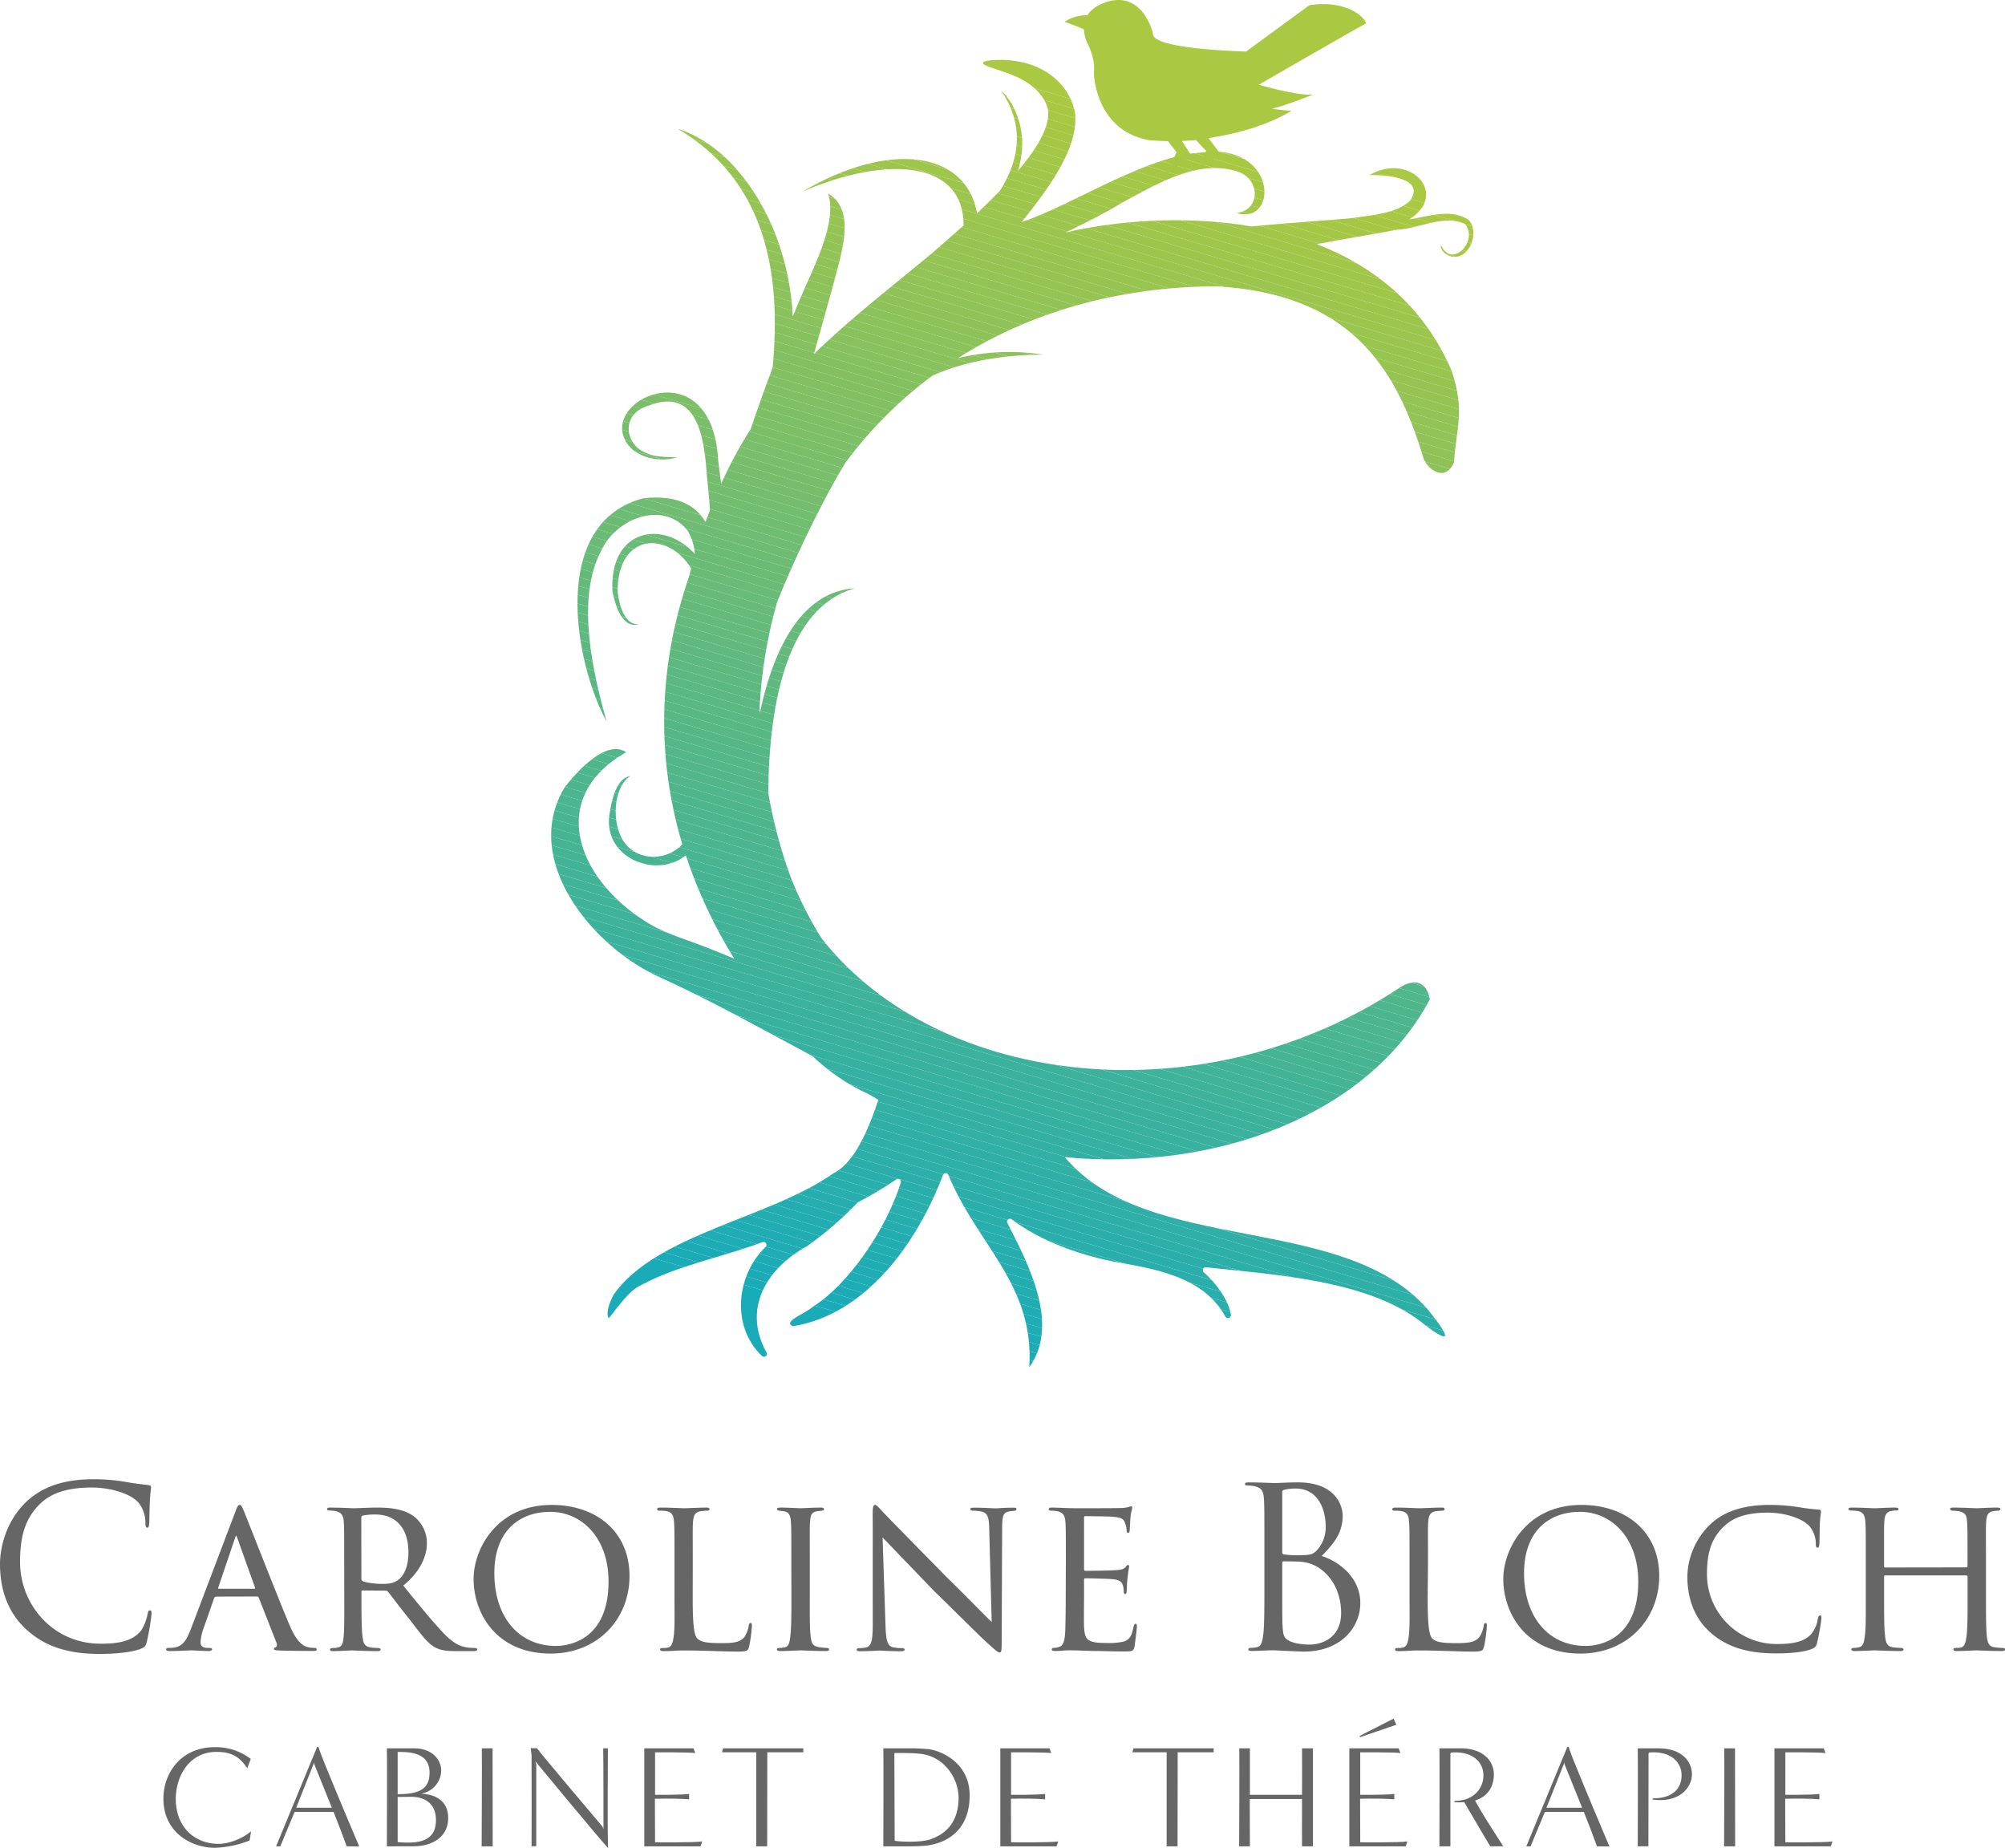 <svg xmlns="http://www.w3.org/2000/svg" xmlns:xlink="http://www.w3.org/1999/xlink" viewBox="0 0 853.86 786.95"><defs><style>.cls-1{fill:none;}.cls-2{fill:#aac841;}.cls-3{clip-path:url(#clip-path);}.cls-4{fill:#a9c842;}.cls-5{fill:#a8c843;}.cls-6{fill:#a7c743;}.cls-7{fill:#a6c744;}.cls-8{fill:#a5c745;}.cls-9{fill:#a4c746;}.cls-10{fill:#a3c747;}.cls-11{fill:#a2c648;}.cls-12{fill:#a1c648;}.cls-13{fill:#a0c649;}.cls-14{fill:#9fc64a;}.cls-15{fill:#9ec64b;}.cls-16{fill:#9dc54c;}.cls-17{fill:#9cc54d;}.cls-18{fill:#9bc54d;}.cls-19{fill:#9ac54e;}.cls-20{fill:#99c54f;}.cls-21{fill:#98c450;}.cls-22{fill:#97c451;}.cls-23{fill:#96c452;}.cls-24{fill:#95c452;}.cls-25{fill:#94c453;}.cls-26{fill:#93c354;}.cls-27{fill:#92c355;}.cls-28{fill:#91c356;}.cls-29{fill:#90c357;}.cls-30{fill:#8fc357;}.cls-31{fill:#8ec258;}.cls-32{fill:#8dc259;}.cls-33{fill:#8cc25a;}.cls-34{fill:#8bc25b;}.cls-35{fill:#8ac25c;}.cls-36{fill:#89c15c;}.cls-37{fill:#88c15d;}.cls-38{fill:#87c15e;}.cls-39{fill:#86c15f;}.cls-40{fill:#85c060;}.cls-41{fill:#84c061;}.cls-42{fill:#83c061;}.cls-43{fill:#82c062;}.cls-44{fill:#81c063;}.cls-45{fill:#80bf64;}.cls-46{fill:#7fbf65;}.cls-47{fill:#7ebf66;}.cls-48{fill:#7dbf66;}.cls-49{fill:#7cbf67;}.cls-50{fill:#7bbe68;}.cls-51{fill:#7abe69;}.cls-52{fill:#79be6a;}.cls-53{fill:#78be6b;}.cls-54{fill:#77be6b;}.cls-55{fill:#76bd6c;}.cls-56{fill:#75bd6d;}.cls-57{fill:#74bd6e;}.cls-58{fill:#73bd6f;}.cls-59{fill:#72bd70;}.cls-60{fill:#71bc70;}.cls-61{fill:#70bc71;}.cls-62{fill:#6fbc72;}.cls-63{fill:#6ebc73;}.cls-64{fill:#6dbc74;}.cls-65{fill:#6cbb75;}.cls-66{fill:#6bbb75;}.cls-67{fill:#6abb76;}.cls-68{fill:#69bb77;}.cls-69{fill:#68bb78;}.cls-70{fill:#67ba79;}.cls-71{fill:#66ba7a;}.cls-72{fill:#65ba7a;}.cls-73{fill:#64ba7b;}.cls-74{fill:#63ba7c;}.cls-75{fill:#61b97d;}.cls-76{fill:#60b97e;}.cls-77{fill:#5fb97f;}.cls-78{fill:#5eb97f;}.cls-79{fill:#5db980;}.cls-80{fill:#5cb881;}.cls-81{fill:#5bb882;}.cls-82{fill:#5ab883;}.cls-83{fill:#59b884;}.cls-84{fill:#58b884;}.cls-85{fill:#57b785;}.cls-86{fill:#56b786;}.cls-87{fill:#55b787;}.cls-88{fill:#54b788;}.cls-89{fill:#53b789;}.cls-90{fill:#52b689;}.cls-91{fill:#51b68a;}.cls-92{fill:#50b68b;}.cls-93{fill:#4fb68c;}.cls-94{fill:#4eb68d;}.cls-95{fill:#4db58e;}.cls-96{fill:#4cb58e;}.cls-97{fill:#4bb58f;}.cls-98{fill:#4ab590;}.cls-99{fill:#49b591;}.cls-100{fill:#48b492;}.cls-101{fill:#47b493;}.cls-102{fill:#46b493;}.cls-103{fill:#45b494;}.cls-104{fill:#44b495;}.cls-105{fill:#43b396;}.cls-106{fill:#42b397;}.cls-107{fill:#41b398;}.cls-108{fill:#40b398;}.cls-109{fill:#3fb399;}.cls-110{fill:#3eb29a;}.cls-111{fill:#3db29b;}.cls-112{fill:#3cb29c;}.cls-113{fill:#3bb29d;}.cls-114{fill:#3ab19d;}.cls-115{fill:#39b19e;}.cls-116{fill:#38b19f;}.cls-117{fill:#37b1a0;}.cls-118{fill:#36b1a1;}.cls-119{fill:#35b0a2;}.cls-120{fill:#34b0a2;}.cls-121{fill:#33b0a3;}.cls-122{fill:#32b0a4;}.cls-123{fill:#31b0a5;}.cls-124{fill:#30afa6;}.cls-125{fill:#2fafa7;}.cls-126{fill:#2eafa7;}.cls-127{fill:#2dafa8;}.cls-128{fill:#2cafa9;}.cls-129{fill:#2baeaa;}.cls-130{fill:#2aaeab;}.cls-131{fill:#29aeac;}.cls-132{fill:#28aeac;}.cls-133{fill:#27aead;}.cls-134{fill:#26adae;}.cls-135{fill:#25adaf;}.cls-136{fill:#24adb0;}.cls-137{fill:#23adb1;}.cls-138{fill:#22adb1;}.cls-139{fill:#21acb2;}.cls-140{fill:#20acb3;}.cls-141{fill:#1facb4;}.cls-142{fill:#1eacb5;}.cls-143{fill:#1dacb6;}.cls-144{fill:#1cabb6;}.cls-145{fill:#1babb7;}.cls-146{fill:#1aabb8;}.cls-147{fill:#666;}</style><clipPath id="clip-path"><path class="cls-1" d="M506.52,65.45c-23.6,4.16-51.15,22.32-71.45,29.13,10.71-13.4,24.85-31.77,22.67-47a23.49,23.49,0,0,0-2.2-6.24,25.3,25.3,0,0,0-3.34-5,28,28,0,0,0-3.92-3.8,28.32,28.32,0,0,0-4.2-2.79A29.77,29.77,0,0,0,440,27.87,37.53,37.53,0,0,0,432.52,26a41.87,41.87,0,0,0-10.28-.36c-2.34.24-3.58.66-3.63,1.18s1.11,1.13,3.27,1.89,5.34,1.67,9.06,3.16a39.82,39.82,0,0,1,5.79,2.87,25,25,0,0,1,2.87,2,20.76,20.76,0,0,1,2.61,2.46,18.7,18.7,0,0,1,3.86,6.39c1.91,7.15-4.08,17.2-12.64,27.3,2.73-8.59,2.79-17.65-1.56-26.69l-.73-1.48-.78-1.29a17.52,17.52,0,0,0-1.44-2.07l-.61-.81c-.21-.23-.4-.44-.58-.62-.69-.73-1.09-1.09-1.14-1s1.24,1.75,2.88,5c.2.42.41.86.63,1.3,5.65,12.87,2.62,25.2-4.29,36.05-3.18,3.29-6.48,6.5-9.71,9.52-4.73-26.36-37.11-31.11-74.21-9.28C378.89,65.65,410.54,69,410.36,96c-5.47,4.93-10.33,9.08-13.48,11.85-16.69,13.88-34.45,27.51-50.27,42.93,2.71-9.82,5.39-19.22,8.12-29.06,2.94-12.35,10.62-31.78-2.09-39.36,4.24,12.56-6.73,32.46-12.31,45.84q-1.35,3.24-2.71,6.55A111.57,111.57,0,0,0,329.94,99c-7.79-19.32-21.88-37.88-41.31-44.17,37.76,22.4,44.18,61.78,40.4,101.74-3.21,8.48-6.33,17.2-9.27,26A186.41,186.41,0,0,0,307.11,206c-.48-3.65-.92-7.05-1.27-10.09-2.48-44.19-44.64-28.72-40.62-11.21,2.54,10,15.14,12.58,23.12,10.06-1.1-.1-9.33,0-12.3-1.53-10.24-3.35-11.81-16.93-.16-20.38,21.64-8.69,24.14,14.64,25.21,30.29.45,3.83.89,8.74,1.28,14.05-.66,1.69-1.3,3.4-1.92,5.11-4.21-7.21-12-11.53-26.14-10.2-40.53,10.16-29.69,70.07-16,95.11-5.23-18.92-13.67-52.07-2-73.23,6.34-13.27,26-21,36.47-8.13a23.17,23.17,0,0,1,3.15,10.07c-13.48-14.93-36.57-10.79-35.1,15.95,1.15,5.71,4.07,15.82,11.13,14-6.16.1-8.18-8.18-8.94-13.68-.26-25.17,21.27-26.36,31.31-10.18-.31,1.17-.61,2.35-.9,3.53-12.22,35.31-14.76,74.31-2.85,114-6.44,7-18.8,7.4-24.76-.89-5.67-8-4.62-23.68,2.65-28.17-5.73.71-7.8,9.53-8.64,14.75-4.32,19.64,19.28,29.47,32.24,19a207.58,207.58,0,0,0,20.63,44c-4.4-1.85-8.79-3.64-13.17-5.32-8.56-3.28-17.63-5.83-25.29-10.95-28.76-18.47-41.23-52.38-7.59-71.66-8.42-5.62-20.87,8.09-26.12,14.88-19,31.2,12.26,68.73,41.23,81.3,21.94,10,43.07,21.92,64.22,33.21A88.38,88.38,0,0,0,370.07,466c1.34.8,2.68,1.58,4,2.35-4.47,13.26-10.27,26.9-19.19,31.29-27.29,19.24-75.15,25.72-93.49,51.53-1.93,3.75-3.46,7.76-2.17,10.2,1.71-1.8,8.26-11.86,13.95-14.22,15.45-8.32,34.49-11.84,51.63-18.25a1.24,1.24,0,0,1,1.31,2c-12.78,12.23-14.74,34.14-1.55,46.57a1.25,1.25,0,0,0,1.91-1.52c-10.31-18.35-.36-35.66,17.24-45.33A146.92,146.92,0,0,0,365.28,512a159.59,159.59,0,0,0,16.43-9.8,1.25,1.25,0,0,1,1.91,1.4c-6.34,20.2-22.4,43.39-37.41,52.81-3.47,3.15-13.09,6.28-8.55,8.33,31.18-5,53.09-35.66,63.9-64.39a1.24,1.24,0,0,1,2.32-.05c12.34,29.95,36.71,46.61,34.45,81.89,12.94-17.91.17-43-9.32-61.4a1.24,1.24,0,0,1,1.84-1.58c12.45,9.32,27.73,14.67,42.48,17.84,18.44,3.26,39.09,6.36,48.59,23.67a1.26,1.26,0,0,0,2.28-.88c-.85-5.84-6.17-13.42-11.51-18a1.25,1.25,0,0,1,.92-2.21c30.23,3.24,67.55,5.57,90.64,22.53,13.21,10.47,14.92,9.16,3.87-4.48-36.29-41.78-119.34-22.77-154.61-64.91,64.73,6.07,129.37-18.17,155.38-67.18-1.28-7.66-6.39-8.88-12.2-5.43C514,475.6,400.56,464.09,349.85,399.55a164.91,164.91,0,0,1-13-25.67,207.83,207.83,0,0,1-9.66-36.16c.24-38.25,8.07-79.16,36.88-87.22-22.08,1.34-34.41,24.37-40.49,53.14,0-.9-.07-1.81-.09-2.72a202.75,202.75,0,0,1,7.42-44.44c5.6-14.13,17-39.28,29-59.27a178,178,0,0,1,37.19-37.27c14.9-6.67,32.08-8.89,47.11-8.93a92.89,92.89,0,0,0-36.28,1.49c30.21-19.19,67.47-30.39,110.15-30.59,55.93,3.28,76.17,33.14,88.13,73.22,1.43,4.25,9,10.76,13,1.76.83-14.59,4.88-21.18-1-39-12-27.94-33.35-44.62-57.47-53.94,11.28-2.14,23-4,34.08-6.11,9.34-.45,20.43-6.72,29.08-2.45,5.94,7.18-5.64,19.29-10.22,9-.5,2.13,2.48,4.8,5.06,4.94,7.16.82,11.37-10.34,6.84-15.55-7.23-5.14-16.77-1.77-25.49-.31,17.35-10.81.28-29-16.9-18.9,5.08-.26,24.65.69,17.21,11-5.82,5.31-15.17,5.86-23,7.07-4.31.74-24.75,1.86-44.45,3.78-29.19-5-58.9-2.2-79.21,2.59,8.76-4.17,18.17-9,23.78-12.54,15-8,33.43-19.51,50.66-13,8.84,4,8.07,16.14-1.54,17.23,16.89,5.33,17.83-27-11.19-26.15"/></clipPath></defs><g id="Calque_2" data-name="Calque 2"><g id="v6_-_Text_Under" data-name="v6 - Text Under"><path class="cls-2" d="M462.84,17.87s3.84,6.83,3,13c0,0,.22,24.54,23.48,28.81,0,0,3.33.33,8.08.42l3.66,4.7-4.13,9,10.67-7.19-4.27-6.59c1.94-.06,4-.19,6-.39l4.33,4.65L510.81,72l8.79-6.65-4.89-6.46c.71-.14,1.42-.28,2.11-.44,22-3.55,33.3-11.38,33.3-11.38-2.35.21-8.54-.85-8.54-.85,3.2-.22,17.72-6,17.72-6-4.59.53-13.9-1.54-23.23-4.14,6.22-3.58,44-25.36,45.42-25.95s-6-10.67-23.9-7.9L530.7,21.93s-40.55-.86-39.69-7.68c0,0-3.63-16-16.86-14.09,0,0-7.73,1.06-11.06,6.35a17.22,17.22,0,0,0-9.75,2.77s4.88,1.68,8.26,3.2A17,17,0,0,0,462.84,17.87Z"/><g class="cls-3"><polygon class="cls-2" points="630.04 93.42 398.79 25.28 630.04 25.28 630.04 93.42"/><polygon class="cls-2" points="630.04 97.21 385.92 25.28 398.79 25.28 630.04 93.42 630.04 97.21"/><polygon class="cls-4" points="630.04 101 373.05 25.28 385.92 25.28 630.04 97.21 630.04 101"/><polygon class="cls-5" points="630.04 104.79 360.18 25.28 373.05 25.28 630.04 101 630.04 104.79"/><polygon class="cls-6" points="630.04 108.58 347.32 25.28 360.18 25.28 630.04 104.79 630.04 108.58"/><polygon class="cls-7" points="630.04 112.37 334.45 25.28 347.32 25.28 630.04 108.58 630.04 112.37"/><polygon class="cls-8" points="630.04 116.17 321.58 25.28 334.45 25.28 630.04 112.37 630.04 116.17"/><polygon class="cls-9" points="630.04 119.96 308.71 25.28 321.58 25.28 630.04 116.17 630.04 119.96"/><polygon class="cls-10" points="630.04 123.75 295.85 25.28 308.71 25.28 630.04 119.96 630.04 123.75"/><polygon class="cls-11" points="630.04 127.54 289.2 27.11 289.74 25.28 295.85 25.28 630.04 123.75 630.04 127.54"/><polygon class="cls-12" points="630.04 131.33 288.18 30.6 289.2 27.11 630.04 127.54 630.04 131.33"/><polygon class="cls-13" points="630.04 135.12 287.15 34.09 288.18 30.6 630.04 131.33 630.04 135.12"/><polygon class="cls-14" points="630.04 138.91 286.12 37.58 287.15 34.09 630.04 135.12 630.04 138.91"/><polygon class="cls-15" points="630.04 142.7 285.09 41.07 286.12 37.58 630.04 138.91 630.04 142.7"/><polygon class="cls-16" points="630.04 146.49 284.06 44.56 285.09 41.07 630.04 142.7 630.04 146.49"/><polygon class="cls-17" points="630.04 150.29 283.04 48.04 284.06 44.56 630.04 146.49 630.04 150.29"/><polygon class="cls-18" points="630.04 154.08 282.01 51.53 283.04 48.04 630.04 150.29 630.04 154.08"/><polygon class="cls-19" points="630.04 157.87 280.98 55.02 282.01 51.53 630.04 154.08 630.04 157.87"/><polygon class="cls-20" points="630.04 161.66 279.95 58.51 280.98 55.02 630.04 157.87 630.04 161.66"/><polygon class="cls-21" points="630.04 165.45 278.93 62 279.95 58.51 630.04 161.66 630.04 165.45"/><polygon class="cls-22" points="630.04 169.24 277.9 65.49 278.93 62 630.04 165.45 630.04 169.24"/><polygon class="cls-23" points="630.04 173.03 276.87 68.97 277.9 65.49 630.04 169.24 630.04 173.03"/><polygon class="cls-24" points="630.04 176.82 275.84 72.46 276.87 68.97 630.04 173.03 630.04 176.82"/><polygon class="cls-25" points="630.04 180.62 274.81 75.95 275.84 72.46 630.04 176.82 630.04 180.62"/><polygon class="cls-26" points="630.04 184.41 273.79 79.44 274.81 75.95 630.04 180.62 630.04 184.41"/><polygon class="cls-27" points="630.04 188.2 272.76 82.93 273.79 79.44 630.04 184.41 630.04 188.2"/><polygon class="cls-28" points="630.04 191.99 271.73 86.42 272.76 82.93 630.04 188.2 630.04 191.99"/><polygon class="cls-29" points="630.04 195.78 270.7 89.91 271.73 86.42 630.04 191.99 630.04 195.78"/><polygon class="cls-30" points="630.04 199.57 269.67 93.39 270.7 89.91 630.04 195.78 630.04 199.57"/><polygon class="cls-31" points="630.04 203.36 268.65 96.88 269.67 93.39 630.04 199.57 630.04 203.36"/><polygon class="cls-32" points="630.04 207.15 267.62 100.37 268.65 96.88 630.04 203.36 630.04 207.15"/><polygon class="cls-33" points="630.04 210.95 266.59 103.86 267.62 100.37 630.04 207.15 630.04 210.95"/><polygon class="cls-34" points="630.04 214.74 265.56 107.35 266.59 103.86 630.04 210.95 630.04 214.74"/><polygon class="cls-35" points="630.04 218.53 264.54 110.83 265.56 107.35 630.04 214.74 630.04 218.53"/><polygon class="cls-36" points="630.04 222.32 263.51 114.32 264.54 110.83 630.04 218.53 630.04 222.32"/><polygon class="cls-37" points="630.04 226.11 262.48 117.81 263.51 114.32 630.04 222.32 630.04 226.11"/><polygon class="cls-38" points="630.04 229.9 261.45 121.3 262.48 117.81 630.04 226.11 630.04 229.9"/><polygon class="cls-39" points="630.04 233.69 260.42 124.79 261.45 121.3 630.04 229.9 630.04 233.69"/><polygon class="cls-40" points="630.04 237.48 259.4 128.28 260.42 124.79 630.04 233.69 630.04 237.48"/><polygon class="cls-41" points="630.04 241.28 258.37 131.76 259.4 128.28 630.04 237.48 630.04 241.28"/><polygon class="cls-42" points="630.04 245.07 257.34 135.25 258.37 131.76 630.04 241.28 630.04 245.07"/><polygon class="cls-43" points="630.04 248.86 256.31 138.74 257.34 135.25 630.04 245.07 630.04 248.86"/><polygon class="cls-44" points="630.04 252.65 255.28 142.23 256.31 138.74 630.04 248.86 630.04 252.65"/><polygon class="cls-45" points="630.04 256.44 254.26 145.72 255.28 142.23 630.04 252.65 630.04 256.44"/><polygon class="cls-46" points="630.04 260.23 253.23 149.21 254.26 145.72 630.04 256.44 630.04 260.23"/><polygon class="cls-47" points="630.04 264.02 252.2 152.7 253.23 149.21 630.04 260.23 630.04 264.02"/><polygon class="cls-48" points="630.04 267.81 251.17 156.18 252.2 152.7 630.04 264.02 630.04 267.81"/><polygon class="cls-49" points="630.04 271.61 250.15 159.67 251.17 156.18 630.04 267.81 630.04 271.61"/><polygon class="cls-50" points="630.04 275.4 249.12 163.16 250.15 159.67 630.04 271.61 630.04 275.4"/><polygon class="cls-51" points="630.04 279.19 248.09 166.65 249.12 163.16 630.04 275.4 630.04 279.19"/><polygon class="cls-52" points="630.04 282.98 247.06 170.14 248.09 166.65 630.04 279.19 630.04 282.98"/><polygon class="cls-53" points="630.04 286.77 246.03 173.63 247.06 170.14 630.04 282.98 630.04 286.77"/><polygon class="cls-54" points="630.04 290.56 245.01 177.12 246.03 173.63 630.04 286.77 630.04 290.56"/><polygon class="cls-55" points="630.04 294.35 243.98 180.6 245.01 177.12 630.04 290.56 630.04 294.35"/><polygon class="cls-56" points="630.04 298.14 242.95 184.09 243.98 180.6 630.04 294.35 630.04 298.14"/><polygon class="cls-57" points="630.04 301.94 241.92 187.58 242.95 184.09 630.04 298.14 630.04 301.94"/><polygon class="cls-58" points="630.04 305.73 240.9 191.07 241.92 187.58 630.04 301.94 630.04 305.73"/><polygon class="cls-59" points="630.04 309.52 239.87 194.56 240.9 191.07 630.04 305.73 630.04 309.52"/><polygon class="cls-60" points="630.04 313.31 238.84 198.04 239.87 194.56 630.04 309.52 630.04 313.31"/><polygon class="cls-61" points="630.04 317.1 237.81 201.53 238.84 198.04 630.04 313.31 630.04 317.1"/><polygon class="cls-62" points="630.04 320.89 236.78 205.02 237.81 201.53 630.04 317.1 630.04 320.89"/><polygon class="cls-63" points="630.04 324.68 235.76 208.51 236.78 205.02 630.04 320.89 630.04 324.68"/><polygon class="cls-64" points="630.04 328.47 234.73 212 235.76 208.51 630.04 324.68 630.04 328.47"/><polygon class="cls-65" points="630.04 332.26 233.7 215.49 234.73 212 630.04 328.47 630.04 332.26"/><polygon class="cls-66" points="630.04 336.06 232.67 218.97 233.7 215.49 630.04 332.26 630.04 336.06"/><polygon class="cls-67" points="630.04 339.85 231.65 222.46 232.67 218.97 630.04 336.06 630.04 339.85"/><polygon class="cls-68" points="630.04 343.64 230.62 225.95 231.65 222.46 630.04 339.85 630.04 343.64"/><polygon class="cls-69" points="630.04 347.43 229.59 229.44 230.62 225.95 630.04 343.64 630.04 347.43"/><polygon class="cls-70" points="630.04 351.22 228.56 232.93 229.59 229.44 630.04 347.43 630.04 351.22"/><polygon class="cls-71" points="630.04 355.01 227.53 236.42 228.56 232.93 630.04 351.22 630.04 355.01"/><polygon class="cls-72" points="630.04 358.8 226.5 239.91 227.53 236.42 630.04 355.01 630.04 358.8"/><polygon class="cls-73" points="630.04 362.6 225.48 243.39 226.5 239.91 630.04 358.8 630.04 362.6"/><polygon class="cls-74" points="630.04 366.39 224.45 246.88 225.48 243.39 630.04 362.6 630.04 366.39"/><polygon class="cls-75" points="630.04 370.18 223.42 250.37 224.45 246.88 630.04 366.39 630.04 370.18"/><polygon class="cls-76" points="630.04 373.97 222.39 253.86 223.42 250.37 630.04 370.18 630.04 373.97"/><polygon class="cls-77" points="630.04 377.76 221.51 257.39 221.51 256.86 222.39 253.86 630.04 373.97 630.04 377.76"/><polygon class="cls-78" points="630.04 381.55 221.51 261.18 221.51 257.39 630.04 377.76 630.04 381.55"/><polygon class="cls-79" points="630.04 385.34 221.51 264.97 221.51 261.18 630.04 381.55 630.04 385.34"/><polygon class="cls-80" points="630.04 389.13 221.51 268.76 221.51 264.97 630.04 385.34 630.04 389.13"/><polygon class="cls-81" points="630.04 392.93 221.51 272.56 221.51 268.76 630.04 389.13 630.04 392.93"/><polygon class="cls-82" points="630.04 396.72 221.51 276.35 221.51 272.56 630.04 392.93 630.04 396.72"/><polygon class="cls-83" points="630.04 400.51 221.51 280.14 221.51 276.35 630.04 396.72 630.04 400.51"/><polygon class="cls-84" points="630.04 404.3 221.51 283.93 221.51 280.14 630.04 400.51 630.04 404.3"/><polygon class="cls-85" points="630.04 408.09 221.51 287.72 221.51 283.93 630.04 404.3 630.04 408.09"/><polygon class="cls-86" points="630.04 411.88 221.51 291.51 221.51 287.72 630.04 408.09 630.04 411.88"/><polygon class="cls-87" points="630.04 415.67 221.51 295.3 221.51 291.51 630.04 411.88 630.04 415.67"/><polygon class="cls-88" points="630.04 419.46 221.51 299.09 221.51 295.3 630.04 415.67 630.04 419.46"/><polygon class="cls-89" points="630.04 423.25 221.51 302.88 221.51 299.09 630.04 419.46 630.04 423.25"/><polygon class="cls-90" points="630.04 427.05 221.51 306.68 221.51 302.88 630.04 423.25 630.04 427.05"/><polygon class="cls-91" points="630.04 430.84 221.51 310.47 221.51 306.68 630.04 427.05 630.04 430.84"/><polygon class="cls-92" points="630.04 434.63 221.51 314.26 221.51 310.47 630.04 430.84 630.04 434.63"/><polygon class="cls-93" points="630.04 438.42 221.51 318.05 221.51 314.26 630.04 434.63 630.04 438.42"/><polygon class="cls-94" points="630.04 442.21 221.51 321.84 221.51 318.05 630.04 438.42 630.04 442.21"/><polygon class="cls-95" points="630.04 446 221.51 325.63 221.51 321.84 630.04 442.21 630.04 446"/><polygon class="cls-96" points="630.04 449.79 221.51 329.42 221.51 325.63 630.04 446 630.04 449.79"/><polygon class="cls-97" points="630.04 453.58 221.51 333.21 221.51 329.42 630.04 449.79 630.04 453.58"/><polygon class="cls-98" points="630.04 457.38 221.51 337.01 221.51 333.21 630.04 453.58 630.04 457.38"/><polygon class="cls-99" points="630.04 461.17 221.51 340.8 221.51 337.01 630.04 457.38 630.04 461.17"/><polygon class="cls-100" points="630.04 464.96 221.51 344.59 221.51 340.8 630.04 461.17 630.04 464.96"/><polygon class="cls-101" points="630.04 468.75 221.51 348.38 221.51 344.59 630.04 464.96 630.04 468.75"/><polygon class="cls-102" points="630.04 472.54 221.51 352.17 221.51 348.38 630.04 468.75 630.04 472.54"/><polygon class="cls-103" points="630.04 476.33 221.51 355.96 221.51 352.17 630.04 472.54 630.04 476.33"/><polygon class="cls-104" points="630.04 480.12 221.51 359.75 221.51 355.96 630.04 476.33 630.04 480.12"/><polygon class="cls-105" points="630.04 483.92 221.51 363.55 221.51 359.75 630.04 480.12 630.04 483.92"/><polygon class="cls-106" points="630.04 487.71 221.51 367.34 221.51 363.55 630.04 483.92 630.04 487.71"/><polygon class="cls-107" points="630.04 491.5 221.51 371.13 221.51 367.34 630.04 487.71 630.04 491.5"/><polygon class="cls-108" points="630.04 495.29 221.51 374.92 221.51 371.13 630.04 491.5 630.04 495.29"/><polygon class="cls-109" points="630.04 499.08 221.51 378.71 221.51 374.92 630.04 495.29 630.04 499.08"/><polygon class="cls-110" points="630.04 502.87 221.51 382.5 221.51 378.71 630.04 499.08 630.04 502.87"/><polygon class="cls-111" points="630.04 506.66 221.51 386.29 221.51 382.5 630.04 502.87 630.04 506.66"/><polygon class="cls-112" points="630.04 510.45 221.51 390.08 221.51 386.29 630.04 506.66 630.04 510.45"/><polygon class="cls-113" points="630.04 514.24 221.51 393.88 221.51 390.08 630.04 510.45 630.04 514.24"/><polygon class="cls-114" points="630.04 518.04 221.51 397.67 221.51 393.88 630.04 514.24 630.04 518.04"/><polygon class="cls-115" points="630.04 521.83 221.51 401.46 221.51 397.67 630.04 518.04 630.04 521.83"/><polygon class="cls-116" points="630.04 525.62 221.51 405.25 221.51 401.46 630.04 521.83 630.04 525.62"/><polygon class="cls-117" points="630.04 529.41 221.51 409.04 221.51 405.25 630.04 525.62 630.04 529.41"/><polygon class="cls-118" points="630.04 533.2 221.51 412.83 221.51 409.04 630.04 529.41 630.04 533.2"/><polygon class="cls-119" points="630.04 536.99 221.51 416.62 221.51 412.83 630.04 533.2 630.04 536.99"/><polygon class="cls-120" points="630.04 540.78 221.51 420.41 221.51 416.62 630.04 536.99 630.04 540.78"/><polygon class="cls-121" points="630.04 541.52 629.21 544.33 221.51 424.2 221.51 420.41 630.04 540.78 630.04 541.52"/><polygon class="cls-122" points="629.21 544.33 628.18 547.82 221.51 428 221.51 424.2 629.21 544.33"/><polygon class="cls-123" points="628.18 547.82 627.15 551.31 221.51 431.79 221.51 428 628.18 547.82"/><polygon class="cls-124" points="627.15 551.31 626.13 554.8 221.51 435.58 221.51 431.79 627.15 551.31"/><polygon class="cls-125" points="626.13 554.8 625.1 558.28 221.51 439.37 221.51 435.58 626.13 554.8"/><polygon class="cls-126" points="625.1 558.28 624.07 561.77 221.51 443.16 221.51 439.37 625.1 558.28"/><polygon class="cls-127" points="624.07 561.77 623.04 565.26 221.51 446.95 221.51 443.16 624.07 561.77"/><polygon class="cls-128" points="623.04 565.26 622.02 568.75 221.51 450.74 221.51 446.95 623.04 565.26"/><polygon class="cls-129" points="622.02 568.75 620.99 572.24 221.51 454.54 221.51 450.74 622.02 568.75"/><polygon class="cls-130" points="620.99 572.24 619.96 575.73 221.51 458.33 221.51 454.54 620.99 572.24"/><polygon class="cls-131" points="619.96 575.73 618.93 579.21 221.51 462.12 221.51 458.33 619.96 575.73"/><polygon class="cls-132" points="618.93 579.21 618.06 582.18 616.15 582.18 221.51 465.91 221.51 462.12 618.93 579.21"/><polygon class="cls-133" points="603.28 582.18 221.51 469.7 221.51 465.91 616.15 582.18 603.28 582.18"/><polygon class="cls-134" points="590.41 582.18 221.51 473.49 221.51 469.7 603.28 582.18 590.41 582.18"/><polygon class="cls-135" points="577.55 582.18 221.51 477.28 221.51 473.49 590.41 582.18 577.55 582.18"/><polygon class="cls-136" points="564.68 582.18 221.51 481.07 221.51 477.28 577.55 582.18 564.68 582.18"/><polygon class="cls-137" points="551.81 582.18 221.51 484.87 221.51 481.07 564.68 582.18 551.81 582.18"/><polygon class="cls-138" points="538.94 582.18 221.51 488.66 221.51 484.87 551.81 582.18 538.94 582.18"/><polygon class="cls-139" points="526.08 582.18 221.51 492.45 221.51 488.66 538.94 582.18 526.08 582.18"/><polygon class="cls-140" points="513.21 582.18 221.51 496.24 221.51 492.45 526.08 582.18 513.21 582.18"/><polygon class="cls-141" points="500.34 582.18 221.51 500.03 221.51 496.24 513.21 582.18 500.34 582.18"/><polygon class="cls-142" points="487.48 582.18 221.51 503.82 221.51 500.03 500.34 582.18 487.48 582.18"/><polygon class="cls-143" points="474.61 582.18 221.51 507.61 221.51 503.82 487.48 582.18 474.61 582.18"/><polygon class="cls-144" points="461.74 582.18 221.51 511.4 221.51 507.61 474.61 582.18 461.74 582.18"/><polygon class="cls-145" points="448.87 582.18 221.51 515.19 221.51 511.4 461.74 582.18 448.87 582.18"/><polygon class="cls-146" points="436.01 582.18 221.51 518.99 221.51 515.19 448.87 582.18 436.01 582.18"/><polygon class="cls-146" points="221.51 518.99 436.01 582.18 221.51 582.18 221.51 518.99"/></g><path class="cls-147" d="M106.29,783.73a44.17,44.17,0,0,1-14.63,3.1c-10.78,0-22.07-7-22.07-20.83,0-11.72,8.19-22,21.58-22a24.23,24.23,0,0,1,15.62,5l-1.49,4c-3.84-6-8.18-7-13.14-7-11.72,0-17.3,10.54-17.3,20,0,11.84,7.81,19.15,18.29,19.15,4.47,0,10.29-2.35,13.77-5.33Z"/><path class="cls-147" d="M147.65,786.21c-1.43-4-3.6-9.68-5.58-14.63H125.45l-6.07,14.63h-1.8l17.48-42.35h.56s.87,2.73,1.55,4.4c5.4,13.46,13.27,32.06,15.81,38Zm-6.32-16.43c-3.29-8.19-7.51-18.6-7.51-18.6v-.75l-7.68,19.35Z"/><path class="cls-147" d="M164.76,786.21c0-3.66.13-35.28,0-41.73h11.66c7.31,0,11.47,4.53,11.47,9.55a10.1,10.1,0,0,1-8.68,9.73c6.38.31,11.65,3.1,11.65,10.42,0,8.31-7.13,12-14.63,12ZM169.35,764c9.55,0,13.58-2.36,13.58-9.24,0-8.86-9.24-8.74-13.58-8.74Zm0,20.4c8.49.74,16.31,0,16.31-9.37,0-6.69-4.28-9.91-10.61-9.91-1.92,0-3.84.06-5.7.06Z"/><path class="cls-147" d="M205.12,786.21c0-3.66.19-35.28.07-41.73h4.58c0,11.91.06,29.88.06,41.73Z"/><path class="cls-147" d="M257,778.89c0-3.66,0-28-.12-34.41h2c0,11.91-.24,30.57.07,42.47-4.47-4.9-31-37-31-37l.43,1.36v34.85h-2c0-3.35.06-29.58,0-38.57l-.37-3.16h2.66c2.54,3.47,27.9,33.36,27.9,33.36Z"/><path class="cls-147" d="M274.38,786.21V744.48h20.95l.75,2c-3-.38-17.11-.31-17.11-.31v18.1c3.1,0,10.91.06,14.5-.37v2.29c-3.59-.31-8.61-.37-14.57-.25l.07,18.54s17,.19,20.08-.37l-.74,2.11Z"/><path class="cls-147" d="M322.06,786.21V746.16H307.49l.43-1.68h34.16v1.68H326.77c0,12-.06,28.14-.06,40.05Z"/><path class="cls-147" d="M376.18,786.21c0-3.66.12-35.28,0-41.73h10.35a77,77,0,0,1,9.05.37c5.59.75,17.36,6,17.36,19.66,0,17.79-13.76,20.89-18.53,21.39-3.72.43-10.6.31-13.33.31Zm4.77-2.42c1.18.43,11.6,1,15.81-.75,3.91-1.55,11-5,11.47-16.61.31-8.56-5.39-17.3-14.26-19.28-3.41-.81-10.54-.68-13.08-.68C380.89,758.37,381,771.88,381,783.79Z"/><path class="cls-147" d="M426,786.21V744.48h20.95l.74,2c-3-.38-17.11-.31-17.11-.31v18.1c3.1,0,10.91.06,14.51-.37v2.29c-3.6-.31-8.62-.37-14.57-.25l.06,18.54s17,.19,20.09-.37l-.74,2.11Z"/><path class="cls-147" d="M496.83,786.21V746.16H482.26l.44-1.68h34.16v1.68H501.54c0,12-.06,28.14-.06,40.05Z"/><path class="cls-147" d="M554.49,786.21c0-2-.06-12.84,0-20.15H532.23c0,4.52.06,13.57.06,20.15h-4.58c0-3.66.18-35.28.06-41.73h4.52v19.78h22.2c0-5.7.06-17,0-19.78h4.65v41.73Z"/><path class="cls-147" d="M574.64,786.21V744.48h21l.75,2c-3-.38-17.11-.31-17.11-.31v18.1c3.1,0,10.91.06,14.5-.37v2.29c-3.59-.31-8.61-.37-14.56-.25l.06,18.54s17,.19,20.08-.37l-.74,2.11Zm4.59-46.5-.25-.5,14.51-7.38,1.17,2.61Z"/><path class="cls-147" d="M634.65,786.21c-1.79-3-7.81-13.15-11.09-18.85a21,21,0,0,1-4.41,0l.5-.5c7.56,0,12.09-5,12.09-10.91,0-5.14-4.09-10.41-13.76-9.67l-.31.37v39.56H613c0-3.66.12-35.28,0-41.73h9.11c9.61,0,14.07,5.52,14.07,11,0,5.7-2.85,9.61-8,11.22,2.67,5,7.63,12.71,12,19.47Z"/><path class="cls-147" d="M680.1,786.21c-1.43-4-3.6-9.68-5.58-14.63H657.9l-6.07,14.63H650l17.48-42.35h.56s.87,2.73,1.55,4.4c5.4,13.46,13.27,32.06,15.81,38Zm-6.32-16.43c-3.29-8.19-7.51-18.6-7.51-18.6v-.75l-7.68,19.35Z"/><path class="cls-147" d="M697.46,786.21c0-3.66.13-35.28,0-41.73h9c9.61,0,14.08,5.52,14.08,11,0,6.2-6,12.4-16.87,10.79l.31-.5c8.37,0,12.15-4.15,12.15-9.86,0-5.14-4.09-10.41-13.76-9.67l-.31.37c0,11.91-.06,27.65-.06,39.56Z"/><path class="cls-147" d="M734.23,786.21c0-3.66.18-35.28.06-41.73h4.59c0,11.91.06,29.88.06,41.73Z"/><path class="cls-147" d="M755.68,786.21V744.48h21l.75,2c-3-.38-17.11-.31-17.11-.31v18.1c3.1,0,10.91.06,14.5-.37v2.29c-3.59-.31-8.61-.37-14.57-.25l.07,18.54s17,.19,20.08-.37l-.74,2.11Z"/><path class="cls-147" d="M11.5,694.12C2.28,685.85,0,675,0,666c0-6.37,2.18-17.48,10.64-25.94,5.7-5.7,14.35-10.16,29-10.16A80.81,80.81,0,0,1,53.39,631c3.61.66,6.56,1,10.07,1.42a.9.9,0,0,1,.86,1c0,.76-.29,1.9-.48,5.32-.19,3.13-.19,8.36-.28,9.78s-.29,2-.86,2-.76-.67-.76-2c0-3.7-1.52-7.6-4-9.69-3.32-2.85-10.64-5.41-19-5.41-12.63,0-18.53,3.7-21.85,6.93-6.93,6.65-8.55,15.11-8.55,24.8,0,18.14,14,34.77,34.3,34.77,7.12,0,12.73-.86,16.53-4.75,2-2.09,3.23-6.27,3.51-8,.19-1,.38-1.43,1-1.43s.67.67.67,1.43a98.68,98.68,0,0,1-2.09,12.16c-.57,1.8-.76,2-2.47,2.75-3.8,1.52-11,2.19-17.1,2.19C28.6,704.38,19,700.86,11.5,694.12Z"/><path class="cls-147" d="M92.15,679.87a1,1,0,0,0-1,.76L87,692.5a24,24,0,0,0-1.62,6.75c0,1.71,1,2.47,3.14,2.47h.66c.86,0,1.14.28,1.14.66s-.76.67-1.42.67c-2.09,0-6.46-.29-7.51-.29s-5.13.29-9.12.29c-1,0-1.52-.19-1.52-.67s.38-.66,1.14-.66a12.68,12.68,0,0,0,1.9-.1c4.09-.38,5.7-3.51,7.32-7.5l19-50.07c1-2.75,1.33-3.23,2-3.23.48,0,.86.38,1.9,3,1.33,3.14,14.25,36.29,19.29,48.17,3.13,7.5,5.89,8.74,7.22,9.21a9,9,0,0,0,3.23.48c.66,0,1.14.19,1.14.66s-.38.67-1.43.67-8.07,0-14.43-.19c-1.81-.1-2.38-.19-2.38-.67a.79.79,0,0,1,.67-.66c.38-.19.94-.67.38-2.09l-7.51-19.1a.85.85,0,0,0-.76-.47Zm16.15-3.33c.38,0,.38-.28.28-.57l-7.5-21c-.48-1.33-.57-1.33-1,0l-7.12,21c-.19.38,0,.57.19.57Z"/><path class="cls-147" d="M146.58,665.33c0-12.54,0-14.82-.19-17.38s-.85-4-3.8-4.56a15.08,15.08,0,0,0-2.28-.19c-.66,0-1-.19-1-.57s.28-.67,1.14-.67c4.08,0,9.88.29,10.07.29.85,0,7.31-.29,10-.29,5.32,0,11.12.48,15.58,3.61a14.4,14.4,0,0,1,5.7,11.59c0,5.23-2.56,11.88-10.07,18,6.94,8.55,12.64,15.58,17.48,20.61,4.56,4.66,7.41,5.42,10.07,5.8.67.09,2.67.19,2.95.19.76,0,1,.28,1,.66s-.38.67-1.71.67h-6.65c-4.46,0-6.55-.29-8.64-1.14-4-1.71-6.84-6-11.78-12.35-3.71-4.56-7.51-9.69-9.12-11.69a1.35,1.35,0,0,0-1.14-.57l-9.79-.09c-.38,0-.47.09-.47.47V679c0,7.6,0,14.54.47,18,.29,2.28.57,4.18,3.71,4.56.95.09,2,.19,2.75.19s1.24.28,1.24.57c0,.47-.38.76-1.33.76-4.94,0-10.26-.29-10.64-.29-1.52,0-5.7.29-8.27.29-1,0-1.33-.19-1.33-.76,0-.29.57-.57,1.14-.57a8.13,8.13,0,0,0,2.09-.19c1.62-.29,2.19-1.33,2.47-3.61.48-3.42.38-11.21.38-18.34Zm7.32,6.75a1.19,1.19,0,0,0,.47,1.14c1.24.66,5,1.23,8.46,1.23,2,0,4.37-.09,6.36-1.42,2.85-1.81,4.75-6,4.75-12.07,0-10.35-5.51-16.05-14-16.05a25.88,25.88,0,0,0-5.51.47.86.86,0,0,0-.57.86Z"/><path class="cls-147" d="M201.68,672.36c0-12.63,9.79-31.54,33.25-31.54,18.81,0,33.16,11.21,33.16,30.31,0,18.14-13.4,33-33.63,33C211.18,704.09,201.68,686.8,201.68,672.36Zm57.48,1.14c0-19.09-11.78-29.73-24.8-29.73-13.2,0-23.84,8.17-23.84,26.12,0,18.62,10.35,31,26.31,31C243.2,700.86,259.16,697.63,259.16,673.5Z"/><path class="cls-147" d="M295,679.77c0,10.93.38,16.44,2,18,1.52,1.33,3.42,1.9,10,1.9,4.18,0,8,0,10.07-2.66a12.3,12.3,0,0,0,1.81-4.75c.09-.76.28-1.14.76-1.14s.57.28.57,1.23a60.92,60.92,0,0,1-1.14,8.55c-.57,1.9-.48,2.38-5,2.38-6.46,0-13.58-.48-23.08-.48-3.14,0-5,.29-8.36.29-.95,0-1.52-.19-1.52-.76,0-.29.28-.57,1-.57a9.25,9.25,0,0,0,2.28-.19c1.62-.29,2.19-2.19,2.47-4.47.57-3.61.38-10.16.38-17.48V665.33c0-12.54,0-14.63-.19-17.19s-.57-4.37-3.8-4.75a17.34,17.34,0,0,0-2.37-.1c-.67,0-1.05-.28-1.05-.66s.48-.67,1.43-.67c4,0,9.69.29,9.88.29,1.33,0,7.12-.29,9.78-.29.95,0,1.24.29,1.24.67s-.48.66-1.05.66-1.61.1-2.56.19c-2.66.38-3.23,1.9-3.42,4.66-.19,2.56-.1,4.65-.1,17.19Z"/><path class="cls-147" d="M337,665.33c0-12.54,0-14.82-.19-17.38s-.76-4-2.75-4.37c-.95-.19-1.62-.19-2.19-.29s-1-.28-1-.66.38-.67,1.42-.67c3,0,8.36.29,8.65.29s5.89-.29,8.55-.29c.95,0,1.42.19,1.42.67s-.28.57-1,.66c-.57.1-1.05.1-1.71.19-2.76.38-3,1.81-3.23,4.56-.19,2.57-.1,4.75-.1,17.29v14.25c0,7.32-.09,14,.38,17.39.38,2.75.76,3.8,3.23,4.37a22.57,22.57,0,0,0,3.61.38c.86.09,1,.28,1,.66s-.38.67-1.33.67c-4.85,0-10.36-.29-10.83-.29-.29,0-5.89.29-8.55.29-.86,0-1.52-.19-1.52-.67s.38-.66,1.23-.66a11.42,11.42,0,0,0,2.28-.29c1.62-.38,1.9-2.28,2.19-4.56.47-3.42.47-10.16.47-17.29Z"/><path class="cls-147" d="M371.64,644.72c0-3,.28-3.9,1-3.9s2.28,1.9,2.95,2.57c.85,1,14.06,14.44,27.36,28,7.41,7.22,16.91,17,19.38,19.29l-1.05-39.52c-.09-5.13-.66-6.84-3.23-7.51a24.47,24.47,0,0,0-3.7-.38c-.95,0-1.14-.38-1.14-.76S414,642,415,642c4.08,0,8.07.29,8.93.29s3.89-.29,7.6-.29c1,0,1.33.1,1.33.57s-.29.67-.86.76-1.33.1-2.37.29c-2.19.47-2.85,1.42-2.85,7.12l-.19,47.69c0,4.75-.19,5.23-.86,5.23s-1.61-.67-6.27-5c-.38-.19-13.58-13.3-21.85-21.37-9.88-10.26-19.38-20.14-21.75-22.61l1.23,37.14c.19,6.56.76,9,3.14,9.6a16.41,16.41,0,0,0,3.89.38c.76,0,1.14.28,1.14.66s-.47.67-1.52.67c-5.13,0-8.55-.29-9.21-.29s-4.18.29-8.27.29c-.85,0-1.42-.1-1.42-.67,0-.38.38-.66,1.33-.66a9.47,9.47,0,0,0,2.94-.38c2.09-.67,2.57-3.23,2.57-10.17C371.64,645.86,371.73,660.49,371.64,644.72Z"/><path class="cls-147" d="M453.91,665.33c0-12.44,0-14.72-.19-17.29s-.86-4-3.61-4.56a16.5,16.5,0,0,0-2.28-.19c-.67,0-1.24-.28-1.24-.57,0-.57.48-.76,1.43-.76,1.9,0,4.46.19,9.78.29.48,0,17.39,0,19.29-.1a13.34,13.34,0,0,0,3.7-.47,2.93,2.93,0,0,1,1-.29c.19,0,.38.19.38.67s-.57,1.9-.76,4.27c-.1,1.62-.19,3.14-.29,4.94,0,.86-.19,1.43-.66,1.43s-.67-.38-.67-1.05a9.16,9.16,0,0,0-.66-3c-.57-1.9-1.43-2.56-6.18-2.85-1.23-.09-10.64-.19-10.83-.19s-.47.19-.47.76V667.9c0,.57.09,1,.57,1,1.14,0,10.83-.1,12.82-.29,2.19-.09,3.61-.38,4.37-1.42.38-.57.67-.76,1.05-.76.19,0,.38.09.38.57s-.38,2.28-.67,5-.28,4.56-.38,5.8c-.09.76-.28,1-.66,1s-.57-.57-.57-1.23a10.68,10.68,0,0,0-.29-2.28c-.38-1.24-.95-2.57-4.56-2.85-2.18-.19-9.88-.38-11.4-.38-.57,0-.66.28-.66.66v6.94c0,2.94-.1,11.3,0,12.92.19,3.51.66,5.32,2.66,6.17,1.42.67,3.7.86,6.93.86a28.48,28.48,0,0,0,7.22-.57c2.85-.86,3.52-2.76,4.28-6.27.19-.95.47-1.33.85-1.33.57,0,.57.85.57,1.42s-.76,6.65-1,8.27c-.38,1.9-1.05,2.09-4.18,2.09-6.27,0-8.93-.19-12.26-.19s-7.69-.29-11.21-.29c-2.18,0-4,.29-6.27.29-.85,0-1.33-.19-1.33-.67s.38-.66.86-.66a7.14,7.14,0,0,0,1.9-.29c1.71-.38,2.85-1.61,3-7.5.09-3.23.19-7.13.19-14.35Z"/><path class="cls-147" d="M538.46,658.78c0-14.82,0-17.48-.2-20.52-.18-3.23-.94-4.75-4.08-5.42a16.86,16.86,0,0,0-2.76-.28c-.85,0-1.23-.19-1.23-.57,0-.57.48-.76,1.52-.76,4.28,0,10.26.28,10.74.28,2.28,0,6-.28,10.35-.28,15.58,0,19,9.5,19,14.25,0,7.79-4.46,12.44-8.93,17.1,7,2.18,16.44,8.93,16.44,20,0,10.17-8,20.71-24.23,20.71-1,0-4.08-.19-6.84-.28s-5.41-.29-5.79-.29c-3,0-6,.29-9.32.29-1,0-1.51-.19-1.51-.67,0-.28.18-.66,1.42-.66a10,10,0,0,0,2.28-.29c1.9-.38,2.28-2.56,2.66-5.32.48-4,.48-11.49.48-20.61Zm7.6,2.09c0,.66.19.85.66,1a33,33,0,0,0,5.8.38c5.31,0,6.65-.19,8.64-2.47a14.65,14.65,0,0,0,3.42-9.59c0-7.89-3.51-16.34-12.83-16.34a21.07,21.07,0,0,0-4.55.47c-.86.19-1.14.48-1.14,1Zm0,10.07c0,7.31,0,19.09.09,20.52.29,4.65.29,6,3.23,7.41,2.57,1.23,6.65,1.42,8.36,1.42,5.13,0,13.4-2.75,13.4-13.49,0-5.7-1.9-14-9.22-19a15.67,15.67,0,0,0-7.88-2.75c-1.24-.19-6-.19-7.41-.19-.38,0-.57.19-.57.66Z"/><path class="cls-147" d="M608,679.77c0,10.93.38,16.44,2,18,1.52,1.33,3.42,1.9,10,1.9,4.18,0,8,0,10.07-2.66a12.28,12.28,0,0,0,1.8-4.75c.1-.76.29-1.14.76-1.14s.57.28.57,1.23a60.92,60.92,0,0,1-1.14,8.55c-.57,1.9-.47,2.38-5,2.38-6.46,0-13.59-.48-23.09-.48-3.13,0-5,.29-8.36.29-.95,0-1.52-.19-1.52-.76,0-.29.29-.57,1.05-.57a9.25,9.25,0,0,0,2.28-.19c1.61-.29,2.18-2.19,2.47-4.47.57-3.61.38-10.16.38-17.48V665.33c0-12.54,0-14.63-.19-17.19s-.57-4.37-3.8-4.75a17.49,17.49,0,0,0-2.38-.1c-.66,0-1-.28-1-.66s.47-.67,1.42-.67c4,0,9.69.29,9.88.29,1.33,0,7.13-.29,9.79-.29,1,0,1.23.29,1.23.67s-.47.66-1,.66-1.62.1-2.57.19c-2.66.38-3.23,1.9-3.42,4.66-.19,2.56-.09,4.65-.09,17.19Z"/><path class="cls-147" d="M640.2,672.36c0-12.63,9.79-31.54,33.25-31.54,18.81,0,33.16,11.21,33.16,30.31,0,18.14-13.4,33-33.63,33C649.7,704.09,640.2,686.8,640.2,672.36Zm57.48,1.14c0-19.09-11.78-29.73-24.8-29.73-13.2,0-23.84,8.17-23.84,26.12,0,18.62,10.35,31,26.31,31C681.72,700.86,697.68,697.63,697.68,673.5Z"/><path class="cls-147" d="M728.74,695.45c-8.07-7-10.16-16.34-10.16-24.23a31.78,31.78,0,0,1,9.59-21.94c5.13-4.94,12.83-8.46,25.56-8.46a82.12,82.12,0,0,1,12.54,1,83.14,83.14,0,0,0,8.36,1c.76,0,.85.48.85,1,0,.76-.28,1.62-.47,4.66-.1,2.66-.1,7.6-.19,8.74-.1,1.33-.29,1.8-.76,1.8-.67,0-.76-.57-.76-1.8,0-2.76-1.33-6.46-3.71-8.27-2.85-2.47-9.5-4.84-16.81-4.84-10.55,0-15.39,2.94-18.24,5.51-6.18,5.6-7.6,12.44-7.6,20.8a29.71,29.71,0,0,0,29.54,29.64c6.46,0,11.21-.66,14.54-3.89a13,13,0,0,0,3.13-6.84c.19-1,.48-1.43,1.05-1.43s.47.67.47,1.33a89.59,89.59,0,0,1-1.9,10.55,3.1,3.1,0,0,1-2.18,2.37c-3.33,1.43-9.69,1.9-15,1.9C744,704.09,735.49,701.24,728.74,695.45Z"/><path class="cls-147" d="M837.33,667.42c.28,0,.57,0,.57-.47v-1.71c0-12.54,0-14.73-.19-17.29s-.57-3.9-3.71-4.47a19.29,19.29,0,0,0-2.37-.19c-.67,0-1.14-.28-1.14-.66,0-.57.47-.67,1.33-.67,4,0,9.59.29,10,.29s5.7-.29,8.55-.29c.95,0,1.52.1,1.52.67,0,.28-.28.66-1,.66a13.59,13.59,0,0,0-1.9.19c-2.57.38-2.95,1.9-3.14,4.56s-.09,4.75-.09,17.29v14.25c0,7.79,0,14,.38,17.39.28,2.28.76,4.18,3.23,4.46a23.54,23.54,0,0,0,3.32.29c.76,0,1.24.28,1.24.66s-.48.67-1.43.67c-4.75,0-10.26-.29-10.73-.29s-5.89.29-8.46.29c-1,0-1.42-.19-1.42-.76,0-.29.28-.57,1-.57a8.54,8.54,0,0,0,2.19-.19c1.61-.29,2.09-2.38,2.37-4.56.48-3.42.48-9.41.48-17.1v-8.46a.55.55,0,0,0-.57-.57H802.84c-.28,0-.47.1-.47.57v8.46c0,7.69,0,13.87.47,17.29.29,2.09.76,4,3.23,4.27a26.12,26.12,0,0,0,3.42.29c.67,0,1.14.28,1.14.66s-.38.67-1.23.67c-4.85,0-10.45-.29-10.93-.29-.28,0-6.08.29-8.55.29-.95,0-1.52-.19-1.52-.67,0-.28.19-.66,1.05-.66a9.38,9.38,0,0,0,2.28-.29c1.71-.38,2.09-2.18,2.37-4.27.57-3.42.48-9.79.48-17.58V665.52c0-12.54,0-15-.19-17.57s-.86-4.28-3.61-4.56a24,24,0,0,0-2.57-.19c-.66,0-1-.29-1-.57,0-.57.47-.67,1.42-.67,4.09,0,8.65.29,9.88.29.38,0,5.89-.29,8.55-.29,1,0,1.43.19,1.43.67s-.38.57-1,.57a8.26,8.26,0,0,0-1.9.19c-2.38.38-3,2-3.14,4.65s-.09,4.66-.09,17.2V667c0,.47.28.47.57.47Z"/></g></g></svg>